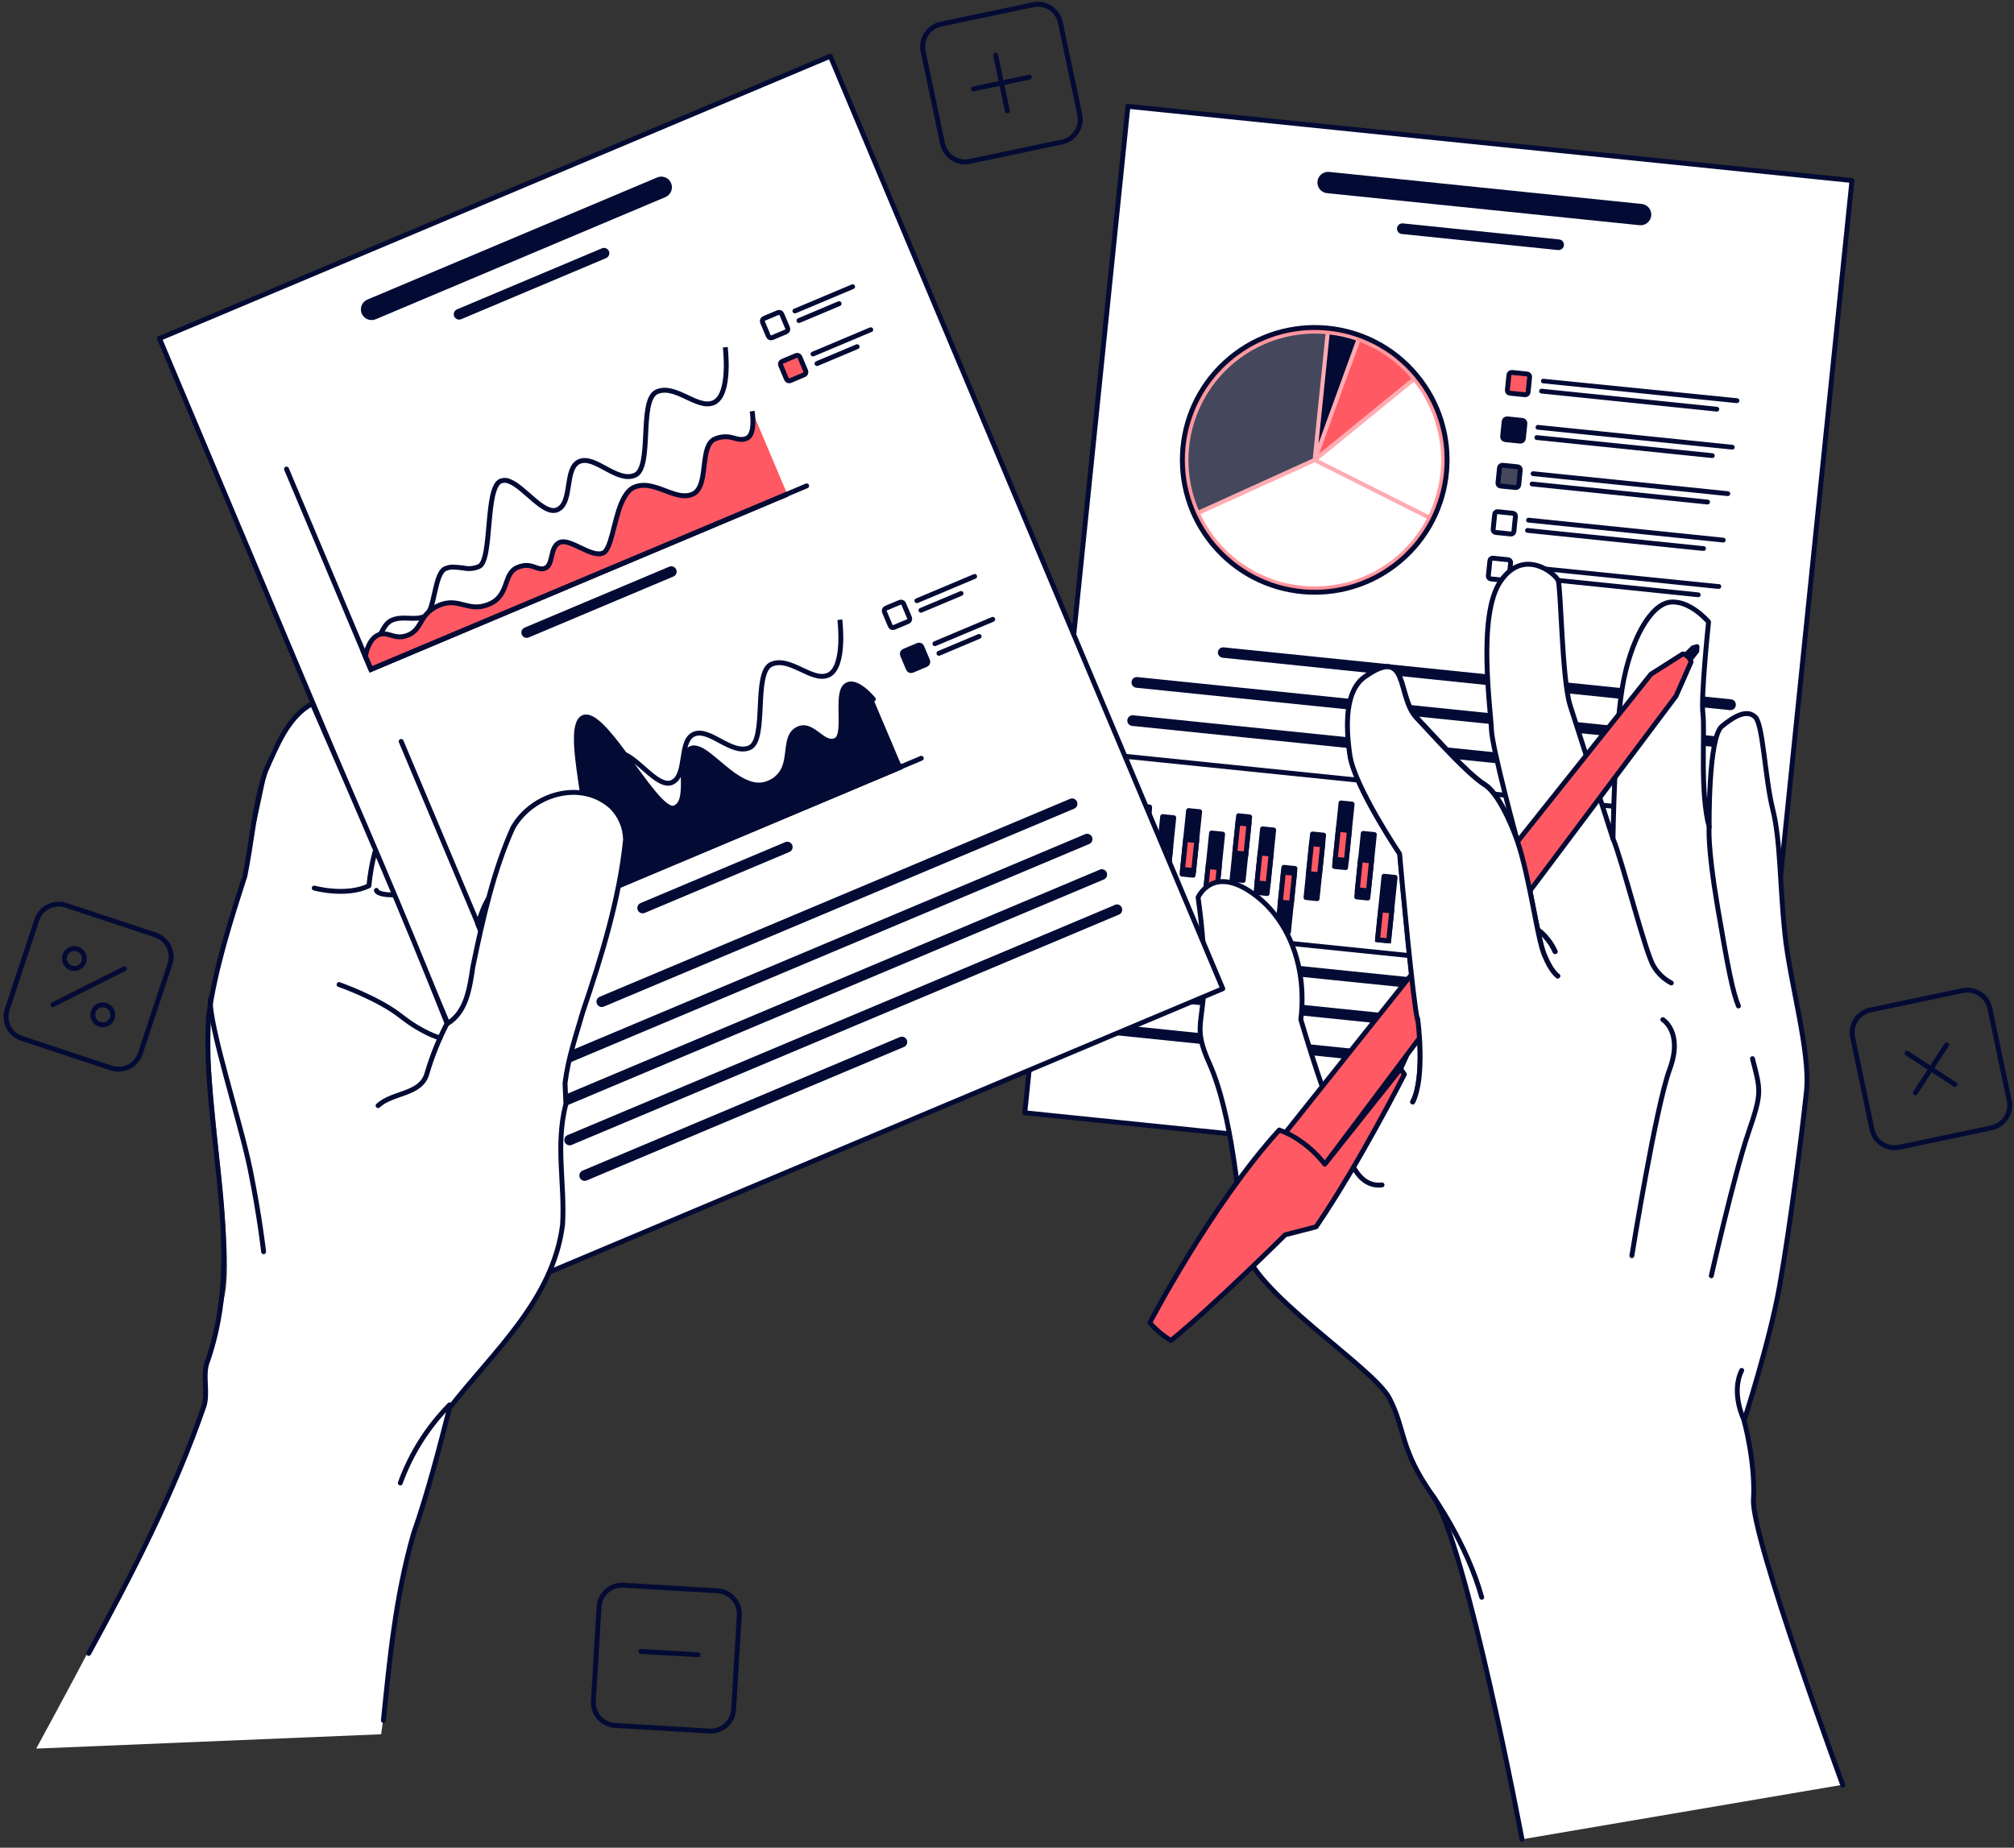 <?xml version="1.0" encoding="UTF-8"?> <svg xmlns="http://www.w3.org/2000/svg" width="206" height="189" viewBox="0 0 206 189" fill="none"><rect x="0" y="0" width="206" height="189" fill="#333333" stroke="none"/><path d="M105.672 0.485L96.24 2.471C94.968 2.738 94.154 3.986 94.422 5.258L96.408 14.69C96.676 15.961 97.924 16.775 99.195 16.507L108.627 14.521C109.899 14.254 110.712 13.006 110.445 11.734L108.459 2.303C108.191 1.031 106.943 0.217 105.672 0.485Z" stroke="#030B34" stroke-width="0.5" stroke-linecap="round" stroke-linejoin="round"></path><path d="M101.836 5.631L103.038 11.354" stroke="#030B34" stroke-width="0.5" stroke-linecap="round" stroke-linejoin="round"></path><path d="M105.293 7.886L99.57 9.093" stroke="#030B34" stroke-width="0.5" stroke-linecap="round" stroke-linejoin="round"></path><path d="M200.742 101.326L191.31 103.311C190.039 103.579 189.225 104.827 189.493 106.099L191.478 115.53C191.746 116.802 192.994 117.616 194.266 117.348L203.697 115.362C204.969 115.094 205.783 113.847 205.515 112.575L203.529 103.143C203.261 101.872 202.013 101.058 200.742 101.326Z" stroke="#030B34" stroke-width="0.5" stroke-linecap="round" stroke-linejoin="round"></path><path d="M199.108 106.877L195.914 111.777" stroke="#030B34" stroke-width="0.5" stroke-linecap="round" stroke-linejoin="round"></path><path d="M199.955 110.922L195.055 107.728" stroke="#030B34" stroke-width="0.5" stroke-linecap="round" stroke-linejoin="round"></path><path d="M73.405 162.721L63.767 162.142C62.468 162.064 61.351 163.055 61.273 164.354L60.695 173.993C60.617 175.292 61.607 176.409 62.906 176.487L72.545 177.065C73.844 177.143 74.961 176.153 75.039 174.853L75.617 165.215C75.695 163.915 74.705 162.799 73.405 162.721Z" stroke="#030B34" stroke-width="0.5" stroke-linecap="round" stroke-linejoin="round"></path><path d="M71.398 169.256L65.555 168.919" stroke="#030B34" stroke-width="0.5" stroke-linecap="round" stroke-linejoin="round"></path><path d="M15.891 95.631L6.741 92.6C5.508 92.191 4.177 92.86 3.768 94.093L0.737 103.243C0.328 104.476 0.997 105.808 2.23 106.216L11.38 109.247C12.613 109.656 13.944 108.987 14.353 107.754L17.384 98.605C17.793 97.371 17.124 96.04 15.891 95.631Z" stroke="#030B34" stroke-width="0.5" stroke-linecap="round" stroke-linejoin="round"></path><path d="M12.724 99.088L5.406 102.763" stroke="#030B34" stroke-width="0.5" stroke-linecap="round" stroke-linejoin="round"></path><path d="M8.527 97.599C8.614 97.78 8.647 97.983 8.62 98.182C8.593 98.381 8.508 98.568 8.375 98.719C8.243 98.87 8.069 98.979 7.874 99.031C7.68 99.084 7.475 99.078 7.284 99.014C7.094 98.951 6.926 98.832 6.802 98.674C6.679 98.516 6.604 98.324 6.589 98.124C6.574 97.923 6.618 97.723 6.716 97.547C6.814 97.372 6.961 97.229 7.14 97.137C7.261 97.074 7.393 97.036 7.529 97.025C7.665 97.014 7.802 97.031 7.931 97.074C8.061 97.117 8.18 97.186 8.282 97.276C8.385 97.366 8.468 97.476 8.527 97.599Z" stroke="#030B34" stroke-width="0.5" stroke-linecap="round" stroke-linejoin="round"></path><path d="M11.433 103.359C11.521 103.54 11.553 103.743 11.526 103.942C11.499 104.141 11.414 104.328 11.282 104.479C11.149 104.63 10.975 104.739 10.781 104.791C10.587 104.844 10.382 104.838 10.191 104.774C10 104.711 9.832 104.592 9.709 104.434C9.585 104.275 9.511 104.084 9.495 103.884C9.48 103.683 9.524 103.483 9.622 103.307C9.72 103.132 9.867 102.989 10.046 102.897C10.167 102.834 10.3 102.796 10.435 102.785C10.571 102.774 10.708 102.791 10.838 102.834C10.967 102.877 11.086 102.946 11.189 103.036C11.291 103.126 11.374 103.236 11.433 103.359Z" stroke="#030B34" stroke-width="0.5" stroke-linecap="round" stroke-linejoin="round"></path><path d="M189.425 18.463L182.893 82.201L178.876 121.411L122.738 115.66L111.814 114.541L104.82 113.825L111.019 53.314L115.369 10.877L189.425 18.463Z" fill="white"></path><mask id="mask0_6188_4652" style="mask-type:luminance" maskUnits="userSpaceOnUse" x="104" y="10" width="86" height="112"><path d="M189.433 18.463L182.901 82.201L178.884 121.411L122.746 115.66L111.822 114.541L104.828 113.825L111.027 53.314L115.377 10.877L189.433 18.463Z" fill="white"></path></mask><g mask="url(#mask0_6188_4652)"><path d="M167.919 20.862L135.953 17.585C135.81 17.57 135.666 17.584 135.529 17.625C135.391 17.666 135.263 17.734 135.152 17.825C135.041 17.915 134.949 18.027 134.881 18.153C134.813 18.279 134.77 18.418 134.756 18.56C134.741 18.703 134.755 18.847 134.796 18.984C134.837 19.122 134.905 19.25 134.995 19.361C135.086 19.472 135.198 19.564 135.324 19.632C135.45 19.7 135.588 19.743 135.731 19.758L167.697 23.035C167.985 23.064 168.273 22.978 168.498 22.795C168.722 22.612 168.865 22.348 168.894 22.06C168.924 21.771 168.837 21.483 168.655 21.259C168.472 21.035 168.207 20.892 167.919 20.862Z" fill="#030B34"></path><path d="M159.475 24.491L143.494 22.85C143.35 22.836 143.205 22.879 143.093 22.971C142.98 23.063 142.908 23.196 142.893 23.34C142.886 23.412 142.893 23.483 142.914 23.552C142.935 23.621 142.969 23.684 143.015 23.74C143.06 23.795 143.116 23.841 143.179 23.875C143.243 23.909 143.312 23.93 143.383 23.936L159.364 25.578C159.509 25.592 159.653 25.548 159.765 25.456C159.878 25.365 159.95 25.232 159.965 25.087C159.973 25.016 159.966 24.944 159.945 24.875C159.925 24.806 159.891 24.742 159.845 24.686C159.799 24.631 159.743 24.585 159.68 24.552C159.616 24.518 159.546 24.497 159.475 24.491Z" fill="#030B34"></path><path d="M177.059 71.532L125.174 66.216C125.033 66.2 124.892 66.239 124.78 66.326C124.668 66.412 124.594 66.538 124.573 66.678C124.559 66.823 124.602 66.967 124.694 67.08C124.786 67.192 124.918 67.264 125.063 67.279L176.948 72.637C177.02 72.644 177.092 72.637 177.16 72.616C177.229 72.595 177.293 72.561 177.348 72.515C177.403 72.47 177.449 72.414 177.483 72.351C177.517 72.287 177.538 72.218 177.545 72.147C177.555 72.074 177.55 72 177.531 71.93C177.512 71.859 177.479 71.793 177.434 71.735C177.388 71.678 177.332 71.63 177.267 71.595C177.203 71.56 177.132 71.539 177.059 71.532Z" fill="#030B34"></path><path d="M176.684 75.438L116.334 69.257C116.263 69.25 116.191 69.256 116.123 69.276C116.054 69.297 115.99 69.331 115.935 69.376C115.879 69.421 115.833 69.476 115.8 69.539C115.766 69.603 115.745 69.671 115.738 69.743C115.722 69.883 115.761 70.025 115.847 70.137C115.934 70.249 116.06 70.323 116.2 70.344L176.531 76.524C176.602 76.531 176.674 76.525 176.743 76.504C176.812 76.484 176.876 76.45 176.931 76.404C176.987 76.359 177.033 76.303 177.067 76.24C177.101 76.177 177.122 76.108 177.13 76.037C177.137 75.965 177.13 75.893 177.11 75.824C177.089 75.756 177.055 75.692 177.01 75.636C176.964 75.581 176.909 75.534 176.846 75.501C176.782 75.466 176.713 75.445 176.642 75.438H176.684Z" fill="#030B34"></path><path d="M159.362 77.615L115.909 73.164C115.765 73.148 115.62 73.191 115.508 73.282C115.395 73.373 115.323 73.505 115.308 73.649C115.292 73.793 115.335 73.937 115.426 74.05C115.517 74.163 115.649 74.235 115.793 74.25L159.247 78.702C159.318 78.709 159.39 78.702 159.458 78.681C159.527 78.66 159.591 78.626 159.646 78.58C159.702 78.535 159.748 78.479 159.781 78.415C159.815 78.352 159.836 78.283 159.843 78.212C159.851 78.141 159.844 78.069 159.824 78.001C159.804 77.933 159.771 77.869 159.726 77.814C159.682 77.758 159.626 77.712 159.564 77.678C159.501 77.644 159.433 77.623 159.362 77.615Z" fill="#030B34"></path><path d="M115.249 77.376L113.484 94.603L174.306 100.834L176.071 83.608L115.249 77.376Z" fill="white" stroke="#030B34" stroke-width="0.5" stroke-miterlimit="10"></path><path d="M143.143 57.443C148.888 52.656 149.665 44.118 144.878 38.373C140.092 32.628 131.554 31.851 125.809 36.638C120.064 41.424 119.287 49.962 124.073 55.707C128.86 61.452 137.398 62.229 143.143 57.443Z" fill="#FF5964"></path><mask id="mask1_6188_4652" style="mask-type:luminance" maskUnits="userSpaceOnUse" x="120" y="33" width="29" height="28"><path d="M143.143 57.443C148.888 52.656 149.665 44.119 144.878 38.373C140.092 32.628 131.554 31.851 125.809 36.638C120.064 41.425 119.287 49.962 124.073 55.708C128.86 61.453 137.398 62.23 143.143 57.443Z" fill="white"></path></mask><g mask="url(#mask1_6188_4652)"><path opacity="0.5" d="M143.143 57.443C148.888 52.656 149.665 44.119 144.878 38.373C140.092 32.628 131.554 31.851 125.809 36.638C120.064 41.425 119.287 49.962 124.073 55.708C128.86 61.453 137.398 62.23 143.143 57.443Z" fill="white"></path></g><path d="M143.143 57.443C148.888 52.656 149.665 44.118 144.878 38.373C140.092 32.628 131.554 31.851 125.809 36.638C120.064 41.424 119.287 49.962 124.073 55.707C128.86 61.452 137.398 62.229 143.143 57.443Z" stroke="#030B34" stroke-width="0.5" stroke-miterlimit="10"></path><path d="M134.859 47.008L146.12 52.671C147.171 50.489 147.589 48.056 147.325 45.649C147.062 43.242 146.129 40.956 144.632 39.053L134.859 47.008Z" fill="white"></path><path d="M134.938 46.398L144.368 38.724C142.96 37.047 141.148 35.755 139.103 34.971L137.388 39.64L134.938 46.398Z" fill="#FF5964"></path><path d="M135.997 34.213L134.859 45.363L138.696 34.818C137.821 34.52 136.916 34.317 135.997 34.213Z" fill="#030B34"></path><path d="M134.273 46.907L135.582 34.166C133.353 33.979 131.113 34.373 129.082 35.309C127.051 36.245 125.296 37.691 123.99 39.507C122.684 41.323 121.871 43.446 121.63 45.67C121.389 47.893 121.728 50.142 122.615 52.195L134.273 46.907Z" fill="#45485C"></path><path d="M133.158 59.915C135.729 60.177 138.319 59.663 140.596 58.439C142.872 57.216 144.73 55.339 145.93 53.05L134.471 47.286L122.789 52.593C123.743 54.601 125.198 56.33 127.014 57.612C128.83 58.895 130.946 59.688 133.158 59.915Z" fill="white"></path><path d="M156.197 38.255L154.657 38.097C154.497 38.081 154.354 38.197 154.338 38.357L154.18 39.898C154.163 40.058 154.28 40.201 154.44 40.217L155.98 40.375C156.14 40.391 156.283 40.275 156.3 40.115L156.457 38.574C156.474 38.414 156.357 38.271 156.197 38.255Z" fill="#FF5964" stroke="#030B34" stroke-width="0.5" stroke-miterlimit="10"></path><path d="M177.665 41.239L157.76 39.201C157.713 39.179 157.674 39.144 157.649 39.099C157.624 39.054 157.613 39.002 157.619 38.951C157.624 38.9 157.646 38.852 157.68 38.814C157.715 38.776 157.761 38.749 157.811 38.739L177.716 40.74C177.776 40.752 177.83 40.786 177.866 40.835C177.902 40.884 177.919 40.945 177.913 41.006C177.906 41.067 177.877 41.123 177.832 41.164C177.786 41.204 177.727 41.226 177.665 41.225V41.239Z" fill="#030B34"></path><path d="M175.603 42.099L157.648 40.25C157.584 40.243 157.525 40.211 157.484 40.161C157.444 40.11 157.424 40.046 157.431 39.982C157.434 39.95 157.443 39.919 157.458 39.89C157.473 39.862 157.494 39.837 157.519 39.816C157.544 39.796 157.573 39.781 157.604 39.772C157.635 39.763 157.667 39.761 157.699 39.765L175.654 41.614C175.714 41.626 175.767 41.659 175.803 41.709C175.84 41.758 175.856 41.819 175.85 41.88C175.844 41.941 175.815 41.997 175.769 42.037C175.723 42.078 175.664 42.1 175.603 42.099Z" fill="#030B34"></path><path d="M155.713 43.002L154.173 42.845C154.013 42.828 153.87 42.945 153.853 43.105L153.695 44.645C153.679 44.805 153.795 44.948 153.955 44.965L155.496 45.122C155.656 45.139 155.799 45.022 155.815 44.862L155.973 43.322C155.989 43.162 155.873 43.019 155.713 43.002Z" fill="#030B34" stroke="#030B34" stroke-width="0.5" stroke-linecap="round" stroke-linejoin="round"></path><path d="M177.175 45.987L157.26 43.948C157.2 43.936 157.147 43.903 157.11 43.853C157.074 43.804 157.057 43.743 157.064 43.682C157.07 43.621 157.099 43.565 157.145 43.525C157.191 43.484 157.25 43.462 157.311 43.463L177.212 45.501C177.276 45.508 177.336 45.54 177.377 45.59C177.419 45.641 177.439 45.705 177.434 45.77C177.427 45.832 177.396 45.889 177.348 45.93C177.3 45.97 177.238 45.991 177.175 45.987Z" fill="#030B34"></path><path d="M175.118 46.851L157.168 45.002C157.103 44.996 157.043 44.964 157.002 44.914C156.96 44.864 156.94 44.799 156.946 44.734C156.953 44.669 156.984 44.609 157.035 44.568C157.085 44.526 157.15 44.506 157.215 44.512L175.169 46.361C175.201 46.365 175.232 46.374 175.261 46.39C175.289 46.405 175.315 46.426 175.335 46.451C175.355 46.476 175.371 46.505 175.38 46.536C175.389 46.567 175.392 46.599 175.389 46.632C175.385 46.664 175.376 46.695 175.36 46.724C175.345 46.752 175.324 46.777 175.299 46.797C175.274 46.818 175.245 46.833 175.214 46.842C175.183 46.852 175.15 46.855 175.118 46.851Z" fill="#030B34"></path><path d="M155.236 47.75L153.696 47.592C153.536 47.575 153.393 47.692 153.377 47.852L153.219 49.392C153.202 49.553 153.319 49.696 153.479 49.712L155.019 49.87C155.179 49.886 155.322 49.77 155.339 49.61L155.497 48.069C155.513 47.909 155.397 47.766 155.236 47.75Z" fill="#45485C" stroke="#030B34" stroke-width="0.5" stroke-linecap="round" stroke-linejoin="round"></path><path d="M176.682 50.739L156.804 48.696C156.77 48.695 156.736 48.688 156.705 48.673C156.674 48.659 156.647 48.639 156.624 48.613C156.602 48.588 156.585 48.558 156.574 48.526C156.564 48.493 156.56 48.459 156.564 48.425C156.567 48.391 156.578 48.358 156.595 48.329C156.612 48.299 156.635 48.274 156.662 48.254C156.689 48.233 156.721 48.219 156.754 48.212C156.787 48.204 156.821 48.204 156.855 48.21L176.755 50.249C176.788 50.252 176.819 50.262 176.847 50.277C176.876 50.293 176.901 50.313 176.921 50.339C176.942 50.364 176.957 50.392 176.966 50.423C176.975 50.455 176.978 50.487 176.975 50.519C176.972 50.551 176.962 50.583 176.947 50.611C176.931 50.639 176.91 50.665 176.885 50.685C176.86 50.705 176.831 50.721 176.8 50.73C176.769 50.739 176.737 50.742 176.705 50.739H176.682Z" fill="#030B34"></path><path d="M174.634 51.599L156.679 49.75C156.615 49.743 156.556 49.711 156.516 49.66C156.475 49.61 156.456 49.546 156.462 49.481C156.469 49.417 156.501 49.358 156.551 49.316C156.601 49.275 156.666 49.255 156.73 49.26L174.685 51.109C174.75 51.115 174.809 51.148 174.851 51.199C174.892 51.249 174.911 51.314 174.904 51.379C174.898 51.444 174.865 51.504 174.815 51.545C174.764 51.586 174.699 51.605 174.634 51.599Z" fill="#030B34"></path><path d="M154.744 52.501L153.204 52.343C153.044 52.327 152.901 52.443 152.884 52.603L152.727 54.144C152.71 54.304 152.827 54.447 152.987 54.463L154.527 54.621C154.687 54.637 154.83 54.521 154.847 54.361L155.004 52.821C155.021 52.66 154.904 52.517 154.744 52.501Z" fill="white" stroke="#030B34" stroke-width="0.5" stroke-miterlimit="10"></path><path d="M176.218 55.486L156.317 53.448C156.285 53.445 156.253 53.436 156.225 53.421C156.196 53.406 156.171 53.385 156.15 53.36C156.129 53.335 156.114 53.306 156.104 53.275C156.095 53.244 156.092 53.212 156.095 53.18C156.102 53.115 156.134 53.056 156.184 53.014C156.234 52.973 156.298 52.953 156.363 52.958L176.268 55.001C176.302 55.002 176.336 55.009 176.367 55.023C176.398 55.038 176.425 55.058 176.448 55.083C176.471 55.109 176.488 55.139 176.498 55.171C176.508 55.203 176.512 55.238 176.508 55.272C176.505 55.305 176.494 55.338 176.477 55.368C176.461 55.397 176.438 55.423 176.41 55.443C176.383 55.463 176.352 55.478 176.319 55.485C176.285 55.492 176.251 55.493 176.218 55.486Z" fill="#030B34"></path><path d="M174.145 56.346L156.19 54.497C156.13 54.486 156.076 54.452 156.04 54.403C156.004 54.353 155.987 54.292 155.994 54.231C156 54.17 156.029 54.114 156.075 54.074C156.12 54.033 156.18 54.011 156.241 54.012L174.195 55.861C174.233 55.853 174.273 55.854 174.31 55.864C174.348 55.874 174.382 55.893 174.411 55.919C174.44 55.945 174.462 55.977 174.476 56.014C174.489 56.05 174.494 56.089 174.49 56.127C174.486 56.166 174.473 56.203 174.451 56.235C174.43 56.268 174.401 56.295 174.367 56.314C174.334 56.333 174.296 56.344 174.257 56.345C174.218 56.347 174.18 56.34 174.145 56.323V56.346Z" fill="#030B34"></path><path d="M154.252 57.253L152.712 57.095C152.552 57.079 152.409 57.195 152.392 57.355L152.234 58.896C152.218 59.056 152.334 59.199 152.494 59.215L154.035 59.373C154.195 59.389 154.338 59.273 154.354 59.113L154.512 57.572C154.529 57.412 154.412 57.269 154.252 57.253Z" fill="white" stroke="#030B34" stroke-width="0.5" stroke-linecap="round" stroke-linejoin="round"></path><path d="M175.72 60.234L155.815 58.195C155.768 58.174 155.729 58.138 155.704 58.093C155.678 58.049 155.668 57.997 155.673 57.946C155.679 57.895 155.701 57.847 155.735 57.808C155.77 57.77 155.815 57.744 155.866 57.733L175.757 59.748C175.795 59.74 175.834 59.741 175.872 59.752C175.909 59.761 175.944 59.78 175.973 59.806C176.001 59.832 176.024 59.865 176.037 59.901C176.051 59.937 176.056 59.976 176.052 60.015C176.048 60.053 176.034 60.09 176.013 60.123C175.992 60.155 175.963 60.182 175.929 60.201C175.895 60.22 175.858 60.231 175.819 60.233C175.78 60.234 175.741 60.227 175.706 60.211L175.72 60.234Z" fill="#030B34"></path><path d="M173.657 61.08L155.702 59.231C155.668 59.23 155.635 59.223 155.604 59.208C155.573 59.194 155.545 59.174 155.523 59.148C155.5 59.123 155.483 59.093 155.473 59.061C155.462 59.028 155.459 58.994 155.462 58.96C155.466 58.926 155.476 58.894 155.493 58.864C155.51 58.835 155.533 58.809 155.56 58.789C155.588 58.768 155.619 58.754 155.652 58.747C155.685 58.739 155.72 58.739 155.753 58.745L173.703 60.594C173.737 60.594 173.771 60.601 173.803 60.615C173.834 60.629 173.862 60.649 173.885 60.674C173.908 60.699 173.926 60.729 173.937 60.762C173.947 60.794 173.951 60.829 173.948 60.863C173.945 60.897 173.935 60.93 173.918 60.959C173.901 60.989 173.878 61.015 173.851 61.036C173.823 61.056 173.792 61.071 173.758 61.078C173.725 61.086 173.69 61.086 173.657 61.08Z" fill="#030B34"></path><path d="M166.864 95.026L168 95.143L168.666 88.645L167.53 88.528L166.864 95.026Z" fill="#030B34" stroke="#030B34" stroke-width="0.5" stroke-linecap="round" stroke-linejoin="round"></path><path d="M166.966 94.044L168.102 94.16L168.415 91.102L167.279 90.986L166.966 94.044Z" fill="#FF5964" stroke="#030B34" stroke-width="0.5" stroke-miterlimit="10"></path><path d="M169.591 93.646L170.727 93.762L171.392 87.264L170.256 87.148L169.591 93.646Z" fill="#030B34" stroke="#030B34" stroke-width="0.5" stroke-linecap="round" stroke-linejoin="round"></path><path d="M170.079 88.865L169.766 91.923L170.901 92.039L171.215 88.981L170.079 88.865Z" fill="#FF5964" stroke="#030B34" stroke-width="0.5" stroke-miterlimit="10"></path><path d="M172.02 95.148L173.156 95.265L173.822 88.767L172.686 88.65L172.02 95.148Z" fill="#030B34" stroke="#030B34" stroke-width="0.5" stroke-linecap="round" stroke-linejoin="round"></path><path d="M172.27 92.71L173.406 92.826L173.72 89.768L172.584 89.652L172.27 92.71Z" fill="#FF5964" stroke="#030B34" stroke-width="0.5" stroke-miterlimit="10"></path><path d="M164.434 93.481L165.57 93.598L166.236 87.1L165.1 86.984L164.434 93.481Z" fill="#030B34" stroke="#030B34" stroke-width="0.5" stroke-linecap="round" stroke-linejoin="round"></path><path d="M164.536 92.494L165.672 92.61L165.985 89.552L164.849 89.436L164.536 92.494Z" fill="#FF5964" stroke="#030B34" stroke-width="0.5" stroke-miterlimit="10"></path><path d="M161.684 95.135L162.82 95.251L163.486 88.753L162.35 88.637L161.684 95.135Z" fill="#030B34" stroke="#030B34" stroke-width="0.5" stroke-linecap="round" stroke-linejoin="round"></path><path d="M161.755 94.406L162.891 94.522L163.204 91.464L162.068 91.347L161.755 94.406Z" fill="#FF5964" stroke="#030B34" stroke-width="0.5" stroke-miterlimit="10"></path><path d="M159.302 93.195L160.438 93.311L161.103 86.813L159.967 86.697L159.302 93.195Z" fill="#030B34" stroke="#030B34" stroke-width="0.5" stroke-linecap="round" stroke-linejoin="round"></path><path d="M159.317 92.959L160.453 93.075L160.766 90.017L159.631 89.901L159.317 92.959Z" fill="#FF5964" stroke="#030B34" stroke-width="0.5" stroke-miterlimit="10"></path><path d="M156.388 96.332L157.523 96.448L158.189 89.95L157.053 89.834L156.388 96.332Z" fill="#030B34" stroke="#030B34" stroke-width="0.5" stroke-linecap="round" stroke-linejoin="round"></path><path d="M156.403 96.091L157.539 96.207L157.852 93.149L156.717 93.033L156.403 96.091Z" fill="#FF5964" stroke="#030B34" stroke-width="0.5" stroke-miterlimit="10"></path><path d="M154.247 91.974L155.383 92.09L156.049 85.592L154.913 85.476L154.247 91.974Z" fill="#030B34" stroke="#030B34" stroke-width="0.5" stroke-linecap="round" stroke-linejoin="round"></path><path d="M154.349 90.996L155.484 91.112L155.798 88.054L154.662 87.938L154.349 90.996Z" fill="#FF5964" stroke="#030B34" stroke-width="0.5" stroke-miterlimit="10"></path><path d="M151.724 91.34L152.859 91.456L153.525 84.958L152.389 84.842L151.724 91.34Z" fill="#030B34" stroke="#030B34" stroke-width="0.5" stroke-linecap="round" stroke-linejoin="round"></path><path d="M151.981 88.883L153.117 88.999L153.431 85.941L152.295 85.825L151.981 88.883Z" fill="#FF5964" stroke="#030B34" stroke-width="0.5" stroke-miterlimit="10"></path><path d="M148.755 95.148L149.891 95.265L150.556 88.767L149.421 88.65L148.755 95.148Z" fill="#030B34" stroke="#030B34" stroke-width="0.5" stroke-linecap="round" stroke-linejoin="round"></path><path d="M149.028 92.457L150.164 92.573L150.477 89.515L149.342 89.399L149.028 92.457Z" fill="#FF5964" stroke="#030B34" stroke-width="0.5" stroke-miterlimit="10"></path><path d="M146.489 92.03L147.625 92.147L148.291 85.649L147.155 85.532L146.489 92.03Z" fill="#030B34" stroke="#030B34" stroke-width="0.5" stroke-linecap="round" stroke-linejoin="round"></path><path d="M146.614 90.808L147.75 90.924L148.063 87.866L146.927 87.749L146.614 90.808Z" fill="#FF5964" stroke="#030B34" stroke-width="0.5" stroke-miterlimit="10"></path><path d="M143.747 93.472L144.883 93.588L145.549 87.09L144.413 86.974L143.747 93.472Z" fill="#030B34" stroke="#030B34" stroke-width="0.5" stroke-linecap="round" stroke-linejoin="round"></path><path d="M143.856 92.485L144.992 92.601L145.306 89.543L144.17 89.427L143.856 92.485Z" fill="#FF5964" stroke="#030B34" stroke-width="0.5" stroke-miterlimit="10"></path><path d="M140.895 96.125L142.031 96.242L142.697 89.744L141.561 89.627L140.895 96.125Z" fill="#030B34" stroke="#030B34" stroke-width="0.5" stroke-linecap="round" stroke-linejoin="round"></path><path d="M140.903 96.12L142.039 96.236L142.352 93.178L141.217 93.062L140.903 96.12Z" fill="#FF5964" stroke="#030B34" stroke-width="0.5" stroke-miterlimit="10"></path><path d="M138.77 91.744L139.906 91.86L140.572 85.362L139.436 85.246L138.77 91.744Z" fill="#030B34" stroke="#030B34" stroke-width="0.5" stroke-linecap="round" stroke-linejoin="round"></path><path d="M138.833 91.005L139.969 91.121L140.282 88.063L139.146 87.947L138.833 91.005Z" fill="#FF5964" stroke="#030B34" stroke-width="0.5" stroke-miterlimit="10"></path><path d="M136.497 88.63L137.633 88.746L138.299 82.248L137.163 82.132L136.497 88.63Z" fill="#030B34" stroke="#030B34" stroke-width="0.5" stroke-linecap="round" stroke-linejoin="round"></path><path d="M136.575 87.892L137.711 88.008L138.024 84.95L136.888 84.834L136.575 87.892Z" fill="#FF5964" stroke="#030B34" stroke-width="0.5" stroke-miterlimit="10"></path><path d="M133.583 91.805L134.719 91.921L135.385 85.423L134.249 85.307L133.583 91.805Z" fill="#030B34" stroke="#030B34" stroke-width="0.5" stroke-linecap="round" stroke-linejoin="round"></path><path d="M133.833 89.357L134.969 89.473L135.282 86.415L134.146 86.299L133.833 89.357Z" fill="#FF5964" stroke="#030B34" stroke-width="0.5" stroke-miterlimit="10"></path><path d="M130.653 95.214L131.789 95.331L132.455 88.833L131.319 88.716L130.653 95.214Z" fill="#030B34" stroke="#030B34" stroke-width="0.5" stroke-linecap="round" stroke-linejoin="round"></path><path d="M130.958 92.273L132.094 92.389L132.407 89.331L131.271 89.215L130.958 92.273Z" fill="#FF5964" stroke="#030B34" stroke-width="0.5" stroke-miterlimit="10"></path><path d="M128.474 91.279L129.609 91.395L130.275 84.897L129.139 84.781L128.474 91.279Z" fill="#030B34" stroke="#030B34" stroke-width="0.5" stroke-linecap="round" stroke-linejoin="round"></path><path d="M128.567 90.306L129.703 90.422L130.016 87.364L128.881 87.248L128.567 90.306Z" fill="#FF5964" stroke="#030B34" stroke-width="0.5" stroke-miterlimit="10"></path><path d="M126.02 89.94L127.156 90.057L127.822 83.559L126.686 83.442L126.02 89.94Z" fill="#030B34" stroke="#030B34" stroke-width="0.5" stroke-linecap="round" stroke-linejoin="round"></path><path d="M126.302 87.243L127.438 87.36L127.751 84.302L126.615 84.185L126.302 87.243Z" fill="#FF5964" stroke="#030B34" stroke-width="0.5" stroke-miterlimit="10"></path><path d="M123.255 91.701L124.391 91.818L125.056 85.32L123.921 85.204L123.255 91.701Z" fill="#030B34" stroke="#030B34" stroke-width="0.5" stroke-linecap="round" stroke-linejoin="round"></path><path d="M123.255 91.696L124.391 91.812L124.704 88.754L123.568 88.638L123.255 91.696Z" fill="#FF5964" stroke="#030B34" stroke-width="0.5" stroke-miterlimit="10"></path><path d="M120.903 89.41L122.039 89.526L122.705 83.028L121.569 82.912L120.903 89.41Z" fill="#030B34" stroke="#030B34" stroke-width="0.5" stroke-linecap="round" stroke-linejoin="round"></path><path d="M120.958 88.925L122.094 89.041L122.407 85.983L121.271 85.867L120.958 88.925Z" fill="#FF5964" stroke="#030B34" stroke-width="0.5" stroke-miterlimit="10"></path><path d="M118.255 90.025L119.391 90.141L120.056 83.643L118.921 83.527L118.255 90.025Z" fill="#030B34" stroke="#030B34" stroke-width="0.5" stroke-linecap="round" stroke-linejoin="round"></path><path d="M118.286 89.779L119.422 89.896L119.735 86.838L118.599 86.721L118.286 89.779Z" fill="#FF5964" stroke="#030B34" stroke-width="0.5" stroke-miterlimit="10"></path><path d="M115.786 88.926L116.922 89.042L117.588 82.544L116.452 82.428L115.786 88.926Z" fill="#030B34" stroke="#030B34" stroke-width="0.5" stroke-linecap="round" stroke-linejoin="round"></path><path d="M116.114 85.746L117.25 85.862L117.563 82.804L116.427 82.688L116.114 85.746Z" fill="#FF5964" stroke="#030B34" stroke-width="0.5" stroke-miterlimit="10"></path><path d="M173.836 102.999L121.956 97.678C121.811 97.664 121.667 97.707 121.554 97.799C121.442 97.891 121.37 98.023 121.355 98.168C121.347 98.239 121.354 98.311 121.374 98.379C121.394 98.448 121.428 98.512 121.473 98.567C121.518 98.623 121.574 98.669 121.637 98.703C121.7 98.736 121.769 98.757 121.84 98.764L173.725 104.071C173.87 104.085 174.014 104.042 174.127 103.95C174.239 103.858 174.311 103.725 174.326 103.581C174.337 103.439 174.291 103.299 174.2 103.19C174.108 103.081 173.978 103.013 173.836 102.999Z" fill="#030B34"></path><path d="M173.44 106.905L113.104 100.72C112.959 100.705 112.815 100.749 112.703 100.841C112.59 100.933 112.518 101.065 112.503 101.21C112.495 101.281 112.502 101.353 112.523 101.422C112.543 101.491 112.577 101.555 112.623 101.611C112.669 101.666 112.725 101.712 112.788 101.746C112.852 101.779 112.922 101.8 112.993 101.806L173.324 107.991C173.468 108.004 173.611 107.96 173.723 107.868C173.834 107.777 173.905 107.645 173.92 107.501C173.928 107.43 173.922 107.359 173.902 107.291C173.882 107.222 173.848 107.159 173.804 107.103C173.759 107.048 173.704 107.002 173.641 106.968C173.579 106.934 173.51 106.912 173.44 106.905Z" fill="#030B34"></path><path d="M147.694 108.232L112.705 104.644C112.561 104.63 112.416 104.674 112.304 104.766C112.191 104.857 112.119 104.99 112.104 105.134C112.097 105.206 112.104 105.278 112.125 105.346C112.146 105.415 112.18 105.479 112.226 105.534C112.271 105.59 112.327 105.635 112.39 105.669C112.454 105.703 112.523 105.724 112.594 105.731L147.583 109.318C147.655 109.325 147.727 109.318 147.796 109.298C147.864 109.277 147.928 109.243 147.984 109.198C148.039 109.153 148.085 109.097 148.119 109.034C148.154 108.971 148.175 108.902 148.182 108.83C148.189 108.759 148.183 108.687 148.162 108.618C148.141 108.55 148.107 108.486 148.062 108.43C148.017 108.374 147.961 108.328 147.898 108.294C147.835 108.26 147.766 108.239 147.694 108.232Z" fill="#030B34"></path></g><path d="M189.425 18.463L182.893 82.201L178.876 121.411L122.738 115.66L111.814 114.541L104.82 113.825L111.019 53.314L115.369 10.877L189.425 18.463Z" stroke="#030B34" stroke-width="0.5" stroke-linecap="round" stroke-linejoin="round"></path><path d="M188.502 182.551L155.681 188.135C155.681 188.135 149.967 157.787 146.56 153.002C143.153 148.218 143.787 146.253 142.123 143.031C141.124 141.085 136.113 137.456 132.188 133.874C131.846 133.564 131.513 133.254 131.195 132.949C131.056 132.824 130.926 132.69 130.797 132.566C130.275 132.048 129.789 131.544 129.359 131.049C129.202 130.874 129.048 130.698 128.897 130.522C128.168 129.711 127.626 128.75 127.307 127.707C127.293 127.66 127.283 127.612 127.279 127.564C127.266 127.507 127.256 127.45 127.251 127.393C127.164 126.676 127.071 125.858 126.979 124.97C126.979 124.795 126.942 124.61 126.919 124.425L126.891 124.203C126.812 123.463 126.724 122.678 126.623 121.869C126.521 121.06 126.41 120.144 126.281 119.261C126.239 118.956 126.197 118.651 126.147 118.337C126.096 117.995 126.04 117.653 125.985 117.306L125.823 116.414C125.823 116.363 125.8 116.317 125.795 116.275L125.601 115.249C125.588 115.211 125.581 115.173 125.578 115.133C125.513 114.833 125.453 114.537 125.384 114.236C125.24 113.566 125.079 112.91 124.922 112.272C124.603 111.071 124.194 109.897 123.696 108.759C121.33 103.475 124.408 105.384 122.555 91.789C122.555 91.789 123.918 88.636 127.806 91.155C128.106 91.351 128.397 91.563 128.675 91.789C129.463 92.426 130.158 93.169 130.742 93.998C131.532 95.127 132.134 96.376 132.526 97.696C133.161 99.839 133.341 102.091 133.053 104.307C133.053 104.307 135.974 114.32 137.514 116.599C139.053 118.878 145.419 105.786 145.007 104.261C144.863 103.576 144.753 102.885 144.679 102.19C144.651 101.963 144.623 101.727 144.591 101.469C144.559 101.21 144.531 100.951 144.503 100.678C144.503 100.549 144.471 100.41 144.452 100.276C144.452 100.22 144.452 100.165 144.452 100.114C144.397 99.592 144.332 99.037 144.272 98.464C144.272 98.302 144.24 98.15 144.221 98.001C144.194 97.729 144.166 97.447 144.138 97.169C144.135 97.123 144.135 97.077 144.138 97.031C144.138 96.874 144.101 96.712 144.087 96.569C144.05 96.245 144.018 95.917 143.986 95.588C143.953 95.26 143.93 95.025 143.902 94.743C143.847 94.211 143.796 93.679 143.745 93.166C143.708 92.782 143.671 92.403 143.639 92.034C143.639 91.95 143.639 91.867 143.616 91.789C143.422 89.755 143.269 88.091 143.214 87.369C143.214 87.369 138.591 80.519 138.129 77.292C137.666 74.065 137.694 70.668 139.631 69.285C144.217 66.022 142.867 71.282 144.929 73.446C146.99 75.609 150.129 79.192 151.913 80.306C153.559 81.351 155.029 85.391 155.237 86.001C155.001 85.114 152.648 76.386 152.598 74.629C152.538 72.78 151.123 62.998 153.522 59.49C155.921 55.981 159.12 58.704 159.416 59.397C159.712 60.091 159.8 69.567 160.646 72.202C161.492 74.837 165.033 85.825 165.033 85.825C165.033 85.825 165.181 75.138 165.957 70.353C166.734 65.569 168.833 61.829 170.867 61.616C172.901 61.404 174.782 63.646 174.782 63.646C174.782 63.646 173.978 71.273 174.209 73.034C174.44 74.796 173.876 81.156 174.842 84.591C174.842 84.591 174.731 75.48 176.146 74.315C177.56 73.15 178.776 72.591 179.571 73.39C180.366 74.19 180.537 79.571 181.346 82.816C182.155 86.061 182.054 90.471 182.585 95.533C183.117 100.595 185.211 107.621 184.795 111.639C184.379 115.656 183.098 125.618 182.067 131.465C181.037 137.313 178.406 145.333 178.406 145.333C178.406 145.333 179.603 149.609 179.372 153.423C179.141 157.237 188.502 182.551 188.502 182.551Z" fill="white"></path><path opacity="0.4" d="M176.122 74.264C176.071 74.296 175.946 74.398 175.766 74.55C175.873 74.343 175.993 74.142 176.126 73.95L176.122 74.264Z" fill="#FF5964"></path><path d="M155.678 188.135C155.678 188.135 149.964 157.787 146.557 153.002C143.15 148.218 143.784 146.253 142.119 143.031C140.455 139.809 127.821 131.969 127.262 127.388C126.703 122.807 126.06 114.042 123.693 108.754C121.326 103.466 124.405 105.379 122.547 91.784C122.547 91.784 123.934 88.631 127.803 91.151C131.672 93.67 133.734 98.709 133.054 104.288C133.054 104.288 135.976 114.292 137.52 116.576C139.064 118.859 145.415 105.763 145.004 104.233C144.593 102.703 143.372 89.69 143.183 87.314C143.183 87.314 138.56 80.458 138.098 77.232C137.635 74.005 137.663 70.607 139.6 69.23C144.186 65.966 142.836 71.227 144.898 73.39C146.959 75.554 150.098 79.132 151.878 80.25C153.658 81.369 155.211 86.043 155.211 86.043C155.211 86.043 152.599 76.455 152.548 74.601C152.497 72.748 151.074 62.971 153.473 59.467C155.872 55.963 159.075 58.676 159.371 59.37C159.667 60.063 159.755 69.54 160.606 72.174L164.983 85.798C164.983 85.798 165.136 75.11 165.936 70.325C166.735 65.541 168.811 61.801 170.845 61.589C172.879 61.376 174.76 63.618 174.76 63.618C174.76 63.618 173.956 71.245 174.182 73.007C174.409 74.768 173.854 81.124 174.82 84.563C174.82 84.563 174.709 75.452 176.124 74.287C177.539 73.122 178.754 72.563 179.549 73.362C180.345 74.162 180.516 79.543 181.325 82.788C182.134 86.033 182.032 90.443 182.563 95.505C183.095 100.567 185.189 107.594 184.773 111.606C184.357 115.619 183.077 125.59 182.041 131.442C181.006 137.294 178.389 145.31 178.389 145.31C178.389 145.31 179.582 149.586 179.351 153.4C179.12 157.214 188.494 182.602 188.494 182.602" stroke="#030B34" stroke-width="0.5" stroke-linecap="round" stroke-linejoin="round"></path><path d="M164.984 85.788C165.941 88.035 168.303 97.52 169.145 98.833C169.573 99.561 170.198 100.154 170.948 100.544" stroke="#030B34" stroke-width="0.5" stroke-linecap="round" stroke-linejoin="round"></path><path d="M174.821 84.54C174.821 84.54 174.617 86.486 175.667 92.68C176.716 98.875 177.229 101.514 177.816 102.897" stroke="#030B34" stroke-width="0.5" stroke-linecap="round" stroke-linejoin="round"></path><path d="M155.211 86.042C156.491 89.819 157.217 95.838 157.948 97.65C158.678 99.462 159.334 99.836 159.334 99.836" stroke="#030B34" stroke-width="0.5" stroke-linecap="round" stroke-linejoin="round"></path><path d="M157.289 95.094C158.06 95.679 158.671 96.451 159.064 97.335" stroke="#030B34" stroke-width="0.5" stroke-linecap="round" stroke-linejoin="round"></path><path d="M137.523 116.58C137.523 116.58 138.221 121.586 141.36 121.203" stroke="#030B34" stroke-width="0.5" stroke-linecap="round" stroke-linejoin="round"></path><path d="M145.01 104.237C145.01 104.237 145.824 110.191 144.492 112.715" stroke="#030B34" stroke-width="0.5" stroke-linecap="round" stroke-linejoin="round"></path><path d="M170.081 104.293C170.081 104.293 172.189 105.583 170.779 109.378C169.369 113.173 166.914 128.437 166.914 128.437" stroke="#030B34" stroke-width="0.5" stroke-linecap="round" stroke-linejoin="round"></path><path d="M179.25 108.287C180.133 111.708 180.212 111.795 178.788 115.997C177.364 120.199 175.039 130.494 175.039 130.494" stroke="#030B34" stroke-width="0.5" stroke-linecap="round" stroke-linejoin="round"></path><path d="M178.39 145.259C178.39 145.259 177.003 142.486 178.149 140.174" stroke="#030B34" stroke-width="0.5" stroke-linecap="round" stroke-linejoin="round"></path><path d="M146.555 153.007C146.555 153.007 150.04 157.902 151.556 163.38" stroke="#030B34" stroke-width="0.5" stroke-linecap="round" stroke-linejoin="round"></path><path d="M172.211 67.196L173.154 66.262L173.579 66.142L173.552 66.604L172.687 67.709L172.211 67.196Z" fill="#030B34" stroke="#030B34" stroke-width="0.5" stroke-linecap="round" stroke-linejoin="round"></path><path d="M172.969 67.713L171.434 71.19L130.2 126.172L125.609 123.241L131.827 115.42L168.864 68.962L172.132 66.886C172.332 66.938 172.515 67.041 172.662 67.187C172.809 67.332 172.915 67.514 172.969 67.713Z" fill="#FF5964"></path><path d="M172.969 67.713L171.434 71.19L130.2 126.172L125.609 123.241L131.827 115.42L168.864 68.962L172.132 66.886C172.332 66.938 172.515 67.041 172.662 67.187C172.809 67.332 172.915 67.514 172.969 67.713Z" stroke="#030B34" stroke-width="0.5" stroke-linecap="round" stroke-linejoin="round"></path><path d="M143.646 109.891C143.646 109.891 139.023 119.025 134.613 125.488L131.451 126.306C131.451 126.306 124.194 133.517 119.765 137.119C118.961 136.619 118.232 136.007 117.602 135.302C117.602 135.302 123.888 123.227 130.846 115.586C131.661 115.875 132.429 116.283 133.125 116.797C134.027 117.437 134.831 118.207 135.51 119.081L143.262 109.327L143.646 109.891Z" fill="#FF5964"></path><path d="M143.646 109.891C143.646 109.891 139.023 119.025 134.613 125.488L131.451 126.306C131.451 126.306 124.194 133.517 119.765 137.119C118.961 136.619 118.232 136.007 117.602 135.302C117.602 135.302 123.888 123.227 130.846 115.586C131.661 115.875 132.429 116.283 133.125 116.797C134.027 117.437 134.831 118.207 135.51 119.081L143.262 109.327L143.646 109.891Z" stroke="#030B34" stroke-width="0.5" stroke-linecap="round" stroke-linejoin="round"></path><path d="M159.322 99.827L146.443 112.309L144.386 114.306C145.796 110.681 145.112 105.06 145.024 104.399C145.024 104.362 145.024 104.339 145.024 104.339C145.024 104.339 145.024 104.265 145.024 104.242C144.879 103.558 144.77 102.866 144.696 102.171C144.668 101.944 144.64 101.709 144.608 101.45C144.575 101.191 144.548 100.932 144.52 100.659C144.52 100.53 144.488 100.391 144.469 100.257C144.469 100.202 144.469 100.146 144.469 100.095C144.414 99.573 144.349 99.018 144.289 98.445C144.289 98.283 144.256 98.131 144.238 97.983C144.21 97.71 144.182 97.428 144.155 97.151C144.152 97.105 144.152 97.058 144.155 97.012C144.155 96.855 144.118 96.693 144.104 96.55C144.067 96.226 144.035 95.898 144.002 95.57C143.97 95.242 143.947 95.006 143.919 94.724C143.863 94.192 143.813 93.661 143.762 93.147C143.725 92.764 143.688 92.385 143.655 92.015C143.655 91.932 143.655 91.849 143.632 91.77C143.438 89.736 143.286 88.072 143.23 87.351C143.23 87.351 138.607 80.5 138.145 77.273C137.683 74.046 137.711 70.649 139.648 69.267C144.233 66.003 142.883 71.264 144.945 73.427C147.007 75.59 150.146 79.173 151.93 80.287C153.714 81.401 155.208 86.042 155.208 86.042C156.488 89.814 157.214 95.833 157.944 97.645C158.675 99.457 159.322 99.827 159.322 99.827Z" fill="white"></path><path d="M157.289 95.094C158.06 95.679 158.671 96.451 159.064 97.335" stroke="#030B34" stroke-width="0.5" stroke-linecap="round" stroke-linejoin="round"></path><path d="M159.328 99.827C159.328 99.827 158.677 99.453 157.942 97.641C157.207 95.829 156.485 89.81 155.205 86.033C155.205 86.033 153.638 81.41 151.854 80.273C150.069 79.136 146.926 75.595 144.873 73.413C142.821 71.231 144.161 65.971 139.576 69.253C137.639 70.639 137.597 74.033 138.073 77.255C138.549 80.477 143.158 87.337 143.158 87.337C143.348 89.713 144.568 102.73 144.98 104.256" stroke="#030B34" stroke-width="0.5" stroke-linecap="round" stroke-linejoin="round"></path><path d="M145.01 104.237C145.01 104.237 145.824 110.191 144.492 112.715" stroke="#030B34" stroke-width="0.5" stroke-linecap="round" stroke-linejoin="round"></path><path d="M125.071 101.131L62.868 127.309L56.456 130.009L44.372 101.297L16.312 34.624L84.927 5.746L125.071 101.131Z" fill="white"></path><mask id="mask2_6188_4652" style="mask-type:luminance" maskUnits="userSpaceOnUse" x="16" y="5" width="110" height="126"><path d="M125.063 101.131L62.86 127.309L56.448 130.009L44.364 101.297L16.305 34.624L84.919 5.746L125.063 101.131Z" fill="white"></path></mask><g mask="url(#mask2_6188_4652)"><path d="M67.202 18.158L37.584 30.639C37.317 30.751 37.105 30.965 36.995 31.233C36.886 31.502 36.887 31.803 36.999 32.07C37.111 32.337 37.325 32.549 37.593 32.659C37.862 32.768 38.163 32.767 38.43 32.655L68.043 20.169C68.177 20.115 68.3 20.035 68.403 19.933C68.507 19.831 68.588 19.71 68.644 19.577C68.7 19.443 68.729 19.299 68.729 19.155C68.729 19.01 68.7 18.866 68.643 18.733C68.587 18.599 68.505 18.478 68.402 18.377C68.298 18.275 68.175 18.195 68.041 18.142C67.906 18.088 67.762 18.062 67.617 18.065C67.472 18.068 67.33 18.099 67.197 18.158H67.202Z" fill="#030B34"></path><path d="M61.541 25.411L46.748 31.642C46.615 31.698 46.509 31.806 46.454 31.94C46.4 32.074 46.401 32.225 46.457 32.359C46.514 32.492 46.621 32.598 46.755 32.653C46.889 32.707 47.04 32.706 47.174 32.65L61.966 26.414C62.036 26.388 62.099 26.349 62.153 26.298C62.207 26.248 62.25 26.187 62.279 26.119C62.309 26.051 62.324 25.978 62.325 25.904C62.325 25.83 62.31 25.757 62.281 25.689C62.252 25.62 62.21 25.559 62.157 25.508C62.103 25.456 62.04 25.417 61.971 25.391C61.901 25.365 61.828 25.353 61.754 25.357C61.68 25.36 61.608 25.378 61.541 25.411Z" fill="#030B34"></path><path d="M85.902 63.391C85.902 63.391 86.526 68.296 84.7 69.063C83.031 69.766 80.835 67.135 78.917 67.939C76.998 68.744 78.51 75.706 76.661 76.482C74.812 77.259 72.584 74.402 70.984 75.096C69.385 75.789 70.356 79.348 68.71 80.042C67.351 80.61 65.409 77.767 63.856 77.143C63.713 77.074 63.557 77.034 63.398 77.026C63.24 77.018 63.081 77.042 62.931 77.097C61.304 77.781 62.113 85.256 60.708 85.843C60.315 86.013 59.887 86.084 59.46 86.051C58.937 85.953 58.406 85.902 57.874 85.899C57.67 85.919 57.471 85.971 57.283 86.051C56.085 86.555 56.247 90.489 55.151 90.951C54.056 91.414 52.974 90.84 51.805 91.33C50.635 91.82 50.654 93.868 48.906 94.603L49.646 96.355L92.226 78.438" fill="white"></path><path d="M85.902 63.391C85.902 63.391 86.526 68.296 84.7 69.063C83.031 69.766 80.835 67.135 78.917 67.939C76.998 68.744 78.51 75.706 76.661 76.482C74.812 77.259 72.584 74.402 70.984 75.096C69.385 75.789 70.356 79.348 68.71 80.042C67.351 80.61 65.409 77.767 63.856 77.143C63.713 77.074 63.557 77.034 63.398 77.026C63.24 77.018 63.081 77.042 62.931 77.097C61.304 77.781 62.113 85.256 60.708 85.843C60.315 86.013 59.887 86.084 59.46 86.051C58.937 85.953 58.406 85.902 57.874 85.899C57.67 85.919 57.471 85.971 57.283 86.051C56.085 86.555 56.247 90.489 55.151 90.951C54.056 91.414 52.974 90.84 51.805 91.33C50.635 91.82 50.654 93.868 48.906 94.603L49.646 96.355L92.226 78.438" stroke="#030B34" stroke-width="0.5" stroke-miterlimit="10"></path><path d="M41.031 75.835L49.653 96.319L94.234 77.56" stroke="#030B34" stroke-width="0.5" stroke-linecap="round" stroke-linejoin="round"></path><path d="M89.327 71.518C89.327 71.518 89.115 71.259 88.8 70.949C88.25 70.418 87.376 69.743 86.711 70.025C86.045 70.307 86.003 71.374 86.017 72.53C86.017 73.917 86.156 75.442 85.449 75.738C84.848 75.993 84.311 75.614 83.757 75.197C83.124 74.735 82.476 74.208 81.695 74.536C80.382 75.091 80.77 76.802 80.308 78.267C80.183 78.689 79.961 79.075 79.66 79.396C79.359 79.717 78.987 79.963 78.575 80.116C77.442 80.578 76.291 80.116 75.205 79.386C73.356 78.138 71.728 76.113 70.665 76.561C68.969 77.278 70.836 81.863 69.015 82.631C67.998 83.061 65.89 79.857 63.842 77.084C62.224 74.897 60.643 72.992 59.682 73.385C57.486 74.31 61.106 85.28 59.511 85.95L59.46 85.973C59.203 86.079 58.925 86.12 58.648 86.094C58.372 86.067 58.106 85.973 57.874 85.82C57.301 85.497 56.83 85.03 56.196 85.298C55.017 85.797 55.706 90.096 54.412 90.642C53.117 91.187 52.336 90.397 50.876 91.012C49.641 91.534 48.906 94.525 48.906 94.525L49.646 96.277L92.226 78.359" fill="#030B34"></path><path d="M89.327 71.518C89.327 71.518 89.115 71.259 88.8 70.949C88.25 70.418 87.376 69.743 86.711 70.025C86.045 70.307 86.003 71.374 86.017 72.53C86.017 73.917 86.156 75.442 85.449 75.738C84.848 75.993 84.311 75.614 83.757 75.197C83.124 74.735 82.476 74.208 81.695 74.536C80.382 75.091 80.77 76.802 80.308 78.267C80.183 78.689 79.961 79.075 79.66 79.396C79.359 79.717 78.987 79.963 78.575 80.116C77.442 80.578 76.291 80.116 75.205 79.386C73.356 78.138 71.728 76.113 70.665 76.561C68.969 77.278 70.836 81.863 69.015 82.631C67.998 83.061 65.89 79.857 63.842 77.084C62.224 74.897 60.643 72.992 59.682 73.385C57.486 74.31 61.106 85.28 59.511 85.95L59.46 85.973C59.203 86.079 58.925 86.12 58.648 86.094C58.372 86.067 58.106 85.973 57.874 85.82C57.301 85.497 56.83 85.03 56.196 85.298C55.017 85.797 55.706 90.096 54.412 90.642C53.117 91.187 52.336 90.397 50.876 91.012C49.641 91.534 48.906 94.525 48.906 94.525L49.646 96.277L92.226 78.359" stroke="#030B34" stroke-width="0.5" stroke-linecap="round" stroke-linejoin="round"></path><path d="M80.314 86.139L65.522 92.371C65.388 92.427 65.282 92.534 65.228 92.669C65.173 92.803 65.174 92.954 65.231 93.087C65.287 93.221 65.394 93.327 65.528 93.381C65.663 93.436 65.813 93.435 65.947 93.378L80.74 87.147C80.873 87.091 80.979 86.984 81.034 86.849C81.088 86.715 81.087 86.564 81.031 86.43C80.975 86.297 80.867 86.191 80.733 86.136C80.599 86.082 80.448 86.083 80.314 86.139Z" fill="#030B34"></path><path d="M92.047 61.607L90.62 62.208C90.472 62.27 90.402 62.441 90.465 62.589L91.065 64.017C91.127 64.165 91.298 64.235 91.447 64.172L92.874 63.572C93.022 63.509 93.092 63.338 93.029 63.19L92.429 61.763C92.366 61.614 92.196 61.545 92.047 61.607Z" fill="white" stroke="#030B34" stroke-width="0.5" stroke-miterlimit="10"></path><path d="M99.791 59.184L93.874 61.676C93.813 61.699 93.745 61.699 93.685 61.674C93.625 61.649 93.576 61.602 93.55 61.542C93.525 61.483 93.525 61.416 93.549 61.356C93.573 61.296 93.62 61.248 93.679 61.223L99.601 58.731C99.661 58.707 99.727 58.706 99.787 58.731C99.847 58.755 99.895 58.802 99.92 58.861C99.933 58.891 99.94 58.922 99.94 58.955C99.941 58.987 99.935 59.02 99.923 59.05C99.911 59.08 99.893 59.107 99.87 59.13C99.848 59.153 99.82 59.172 99.791 59.184Z" fill="#030B34"></path><path d="M98.399 60.927L94.285 62.656C94.225 62.681 94.158 62.681 94.099 62.657C94.039 62.633 93.991 62.586 93.966 62.527C93.953 62.497 93.946 62.465 93.945 62.433C93.945 62.4 93.951 62.368 93.963 62.338C93.975 62.308 93.993 62.28 94.016 62.257C94.038 62.234 94.065 62.216 94.095 62.203L98.209 60.474C98.269 60.45 98.336 60.449 98.395 60.474C98.455 60.498 98.503 60.544 98.528 60.604C98.553 60.664 98.554 60.731 98.529 60.792C98.505 60.852 98.458 60.901 98.399 60.927Z" fill="#030B34"></path><path d="M93.899 66.008L92.472 66.609C92.323 66.671 92.254 66.842 92.316 66.99L92.917 68.417C92.979 68.566 93.15 68.635 93.298 68.573L94.725 67.972C94.874 67.91 94.943 67.739 94.881 67.591L94.28 66.163C94.218 66.015 94.047 65.946 93.899 66.008Z" fill="#030B34" stroke="#030B34" stroke-width="0.5" stroke-linecap="round" stroke-linejoin="round"></path><path d="M101.637 63.585L95.72 66.072C95.689 66.085 95.657 66.091 95.624 66.091C95.591 66.091 95.559 66.084 95.528 66.071C95.498 66.059 95.471 66.04 95.448 66.017C95.424 65.994 95.406 65.966 95.394 65.936C95.381 65.905 95.375 65.873 95.375 65.84C95.375 65.807 95.382 65.775 95.394 65.745C95.407 65.714 95.425 65.687 95.449 65.664C95.472 65.641 95.5 65.622 95.53 65.61L101.447 63.118C101.477 63.106 101.51 63.099 101.543 63.099C101.576 63.1 101.608 63.106 101.638 63.119C101.669 63.132 101.696 63.15 101.719 63.173C101.742 63.197 101.761 63.224 101.773 63.255C101.785 63.285 101.792 63.317 101.792 63.35C101.792 63.383 101.785 63.416 101.772 63.446C101.76 63.476 101.741 63.504 101.718 63.527C101.695 63.55 101.667 63.568 101.637 63.581V63.585Z" fill="#030B34"></path><path d="M100.246 65.323L96.137 67.057C96.076 67.083 96.007 67.083 95.945 67.058C95.883 67.033 95.834 66.984 95.809 66.923C95.783 66.862 95.782 66.793 95.808 66.731C95.833 66.669 95.881 66.62 95.943 66.595L100.057 64.866C100.087 64.853 100.12 64.847 100.153 64.847C100.185 64.847 100.218 64.854 100.248 64.867C100.278 64.879 100.306 64.898 100.329 64.921C100.352 64.944 100.37 64.972 100.383 65.002C100.395 65.032 100.402 65.065 100.401 65.098C100.401 65.131 100.395 65.163 100.382 65.193C100.369 65.224 100.351 65.251 100.328 65.274C100.304 65.297 100.277 65.316 100.246 65.328V65.323Z" fill="#030B34"></path><path d="M109.418 81.725L61.342 101.954C61.208 102.01 61.103 102.117 61.048 102.252C60.993 102.386 60.995 102.536 61.051 102.67C61.107 102.804 61.214 102.909 61.349 102.964C61.483 103.019 61.634 103.018 61.767 102.961L109.843 82.728C109.913 82.702 109.977 82.663 110.03 82.612C110.084 82.562 110.127 82.501 110.157 82.433C110.186 82.365 110.201 82.292 110.202 82.218C110.202 82.144 110.187 82.071 110.158 82.002C110.13 81.934 110.087 81.873 110.034 81.822C109.98 81.77 109.917 81.731 109.848 81.705C109.779 81.679 109.705 81.667 109.631 81.671C109.557 81.674 109.485 81.692 109.418 81.725Z" fill="#030B34"></path><path d="M110.948 85.344L55.046 108.869C54.976 108.895 54.913 108.934 54.859 108.984C54.805 109.035 54.762 109.096 54.733 109.164C54.703 109.232 54.688 109.305 54.688 109.379C54.687 109.453 54.702 109.526 54.731 109.594C54.76 109.662 54.802 109.724 54.855 109.775C54.909 109.826 54.972 109.866 55.041 109.892C55.111 109.918 55.184 109.93 55.258 109.926C55.332 109.923 55.404 109.905 55.471 109.872L111.369 86.347C111.44 86.324 111.506 86.285 111.562 86.235C111.618 86.185 111.662 86.124 111.694 86.055C111.725 85.987 111.741 85.913 111.742 85.838C111.743 85.763 111.729 85.688 111.7 85.619C111.671 85.549 111.628 85.487 111.573 85.435C111.519 85.383 111.455 85.343 111.384 85.317C111.313 85.291 111.238 85.281 111.163 85.285C111.088 85.29 111.015 85.31 110.948 85.344Z" fill="#030B34"></path><path d="M112.467 88.964L56.569 112.489C56.5 112.514 56.436 112.553 56.382 112.604C56.328 112.655 56.286 112.716 56.256 112.784C56.227 112.852 56.211 112.925 56.211 112.999C56.211 113.073 56.225 113.146 56.254 113.214C56.283 113.282 56.325 113.344 56.379 113.395C56.432 113.446 56.495 113.486 56.565 113.512C56.634 113.538 56.708 113.549 56.782 113.546C56.856 113.543 56.928 113.524 56.995 113.492L112.883 89.967C112.952 89.942 113.016 89.902 113.07 89.852C113.124 89.801 113.167 89.74 113.196 89.672C113.226 89.604 113.241 89.531 113.241 89.457C113.242 89.383 113.227 89.31 113.198 89.242C113.169 89.174 113.127 89.112 113.073 89.061C113.02 89.01 112.957 88.97 112.887 88.944C112.818 88.918 112.744 88.906 112.671 88.91C112.597 88.913 112.524 88.931 112.458 88.964H112.467Z" fill="#030B34"></path><path d="M113.99 92.583L58.092 116.09C58.021 116.114 57.955 116.152 57.9 116.202C57.844 116.252 57.799 116.313 57.768 116.382C57.736 116.45 57.72 116.524 57.719 116.6C57.718 116.675 57.732 116.749 57.761 116.819C57.79 116.888 57.833 116.95 57.888 117.002C57.942 117.054 58.007 117.094 58.077 117.12C58.148 117.146 58.223 117.157 58.298 117.152C58.373 117.147 58.446 117.127 58.513 117.093L114.411 93.568C114.482 93.544 114.548 93.506 114.604 93.456C114.66 93.406 114.704 93.344 114.736 93.276C114.767 93.208 114.783 93.134 114.784 93.058C114.785 92.983 114.771 92.909 114.742 92.839C114.713 92.77 114.67 92.708 114.615 92.656C114.561 92.604 114.497 92.564 114.426 92.538C114.355 92.512 114.28 92.501 114.205 92.506C114.13 92.511 114.057 92.531 113.99 92.565V92.583Z" fill="#030B34"></path><path d="M92.035 106.082L59.616 119.728C59.547 119.753 59.483 119.793 59.429 119.843C59.375 119.894 59.332 119.955 59.303 120.023C59.273 120.091 59.258 120.164 59.258 120.238C59.258 120.312 59.272 120.385 59.301 120.453C59.33 120.521 59.372 120.583 59.426 120.634C59.479 120.685 59.542 120.725 59.612 120.751C59.681 120.777 59.755 120.789 59.828 120.785C59.902 120.782 59.975 120.763 60.041 120.731L92.46 107.09C92.527 107.062 92.587 107.021 92.637 106.97C92.688 106.919 92.727 106.858 92.754 106.792C92.781 106.725 92.795 106.654 92.795 106.582C92.794 106.51 92.78 106.439 92.752 106.373C92.724 106.307 92.683 106.247 92.632 106.196C92.581 106.146 92.52 106.106 92.454 106.079C92.387 106.052 92.316 106.038 92.244 106.039C92.172 106.039 92.101 106.054 92.035 106.082Z" fill="#030B34"></path><path d="M74.183 35.516C74.183 35.516 74.807 40.425 72.981 41.193C71.312 41.895 69.112 39.265 67.198 40.069C65.284 40.874 66.791 47.831 64.942 48.612C63.093 49.394 60.86 46.532 59.266 47.202C57.671 47.873 58.637 51.455 56.991 52.144C55.632 52.717 53.691 49.874 52.137 49.25C51.994 49.181 51.839 49.14 51.68 49.133C51.521 49.125 51.362 49.149 51.213 49.204C49.586 49.888 50.395 57.358 48.989 57.95C48.596 58.12 48.168 58.19 47.741 58.154C47.218 58.059 46.687 58.01 46.156 58.006C45.952 58.026 45.752 58.077 45.564 58.158C44.367 58.662 44.528 62.596 43.433 63.054C42.337 63.511 41.255 62.947 40.086 63.437C38.916 63.927 38.935 65.975 37.188 66.71L37.927 68.462L80.525 50.544" fill="white"></path><path d="M74.183 35.516C74.183 35.516 74.807 40.425 72.981 41.193C71.312 41.895 69.112 39.265 67.198 40.069C65.284 40.874 66.791 47.831 64.942 48.612C63.093 49.394 60.86 46.532 59.266 47.202C57.671 47.873 58.637 51.455 56.991 52.144C55.632 52.717 53.691 49.874 52.137 49.25C51.994 49.181 51.839 49.14 51.68 49.133C51.521 49.125 51.362 49.149 51.213 49.204C49.586 49.888 50.395 57.358 48.989 57.95C48.596 58.12 48.168 58.19 47.741 58.154C47.218 58.059 46.687 58.01 46.156 58.006C45.952 58.026 45.752 58.077 45.564 58.158C44.367 58.662 44.528 62.596 43.433 63.054C42.337 63.511 41.255 62.947 40.086 63.437C38.916 63.927 38.935 65.975 37.188 66.71L37.927 68.462L80.525 50.544" stroke="#030B34" stroke-width="0.5" stroke-miterlimit="10"></path><path d="M76.935 42.057C76.935 42.057 77.323 44.433 76.385 44.831C75.603 45.159 75.123 44.701 74.3 44.674C73.898 44.661 73.498 44.739 73.13 44.9C72.377 45.215 72.206 46.232 72.062 47.322C71.896 48.668 71.813 50.129 70.828 50.558C70.139 50.85 69.395 50.679 68.628 50.41C67.403 49.985 66.118 49.31 64.874 49.833C64.273 50.087 63.852 50.757 63.524 51.548C62.752 53.457 62.512 56.221 61.675 56.572C60.487 57.076 58.31 55.033 57.256 55.477C56.202 55.921 56.632 57.751 55.777 58.112C54.921 58.472 54.431 57.409 52.924 58.043C51.417 58.676 52.152 60.904 50.026 61.801C47.9 62.698 46.966 61.047 44.913 61.912C42.861 62.776 43.23 64.339 41.779 64.949C40.328 65.559 39.717 64.487 38.682 64.949C37.646 65.411 37.397 67.025 37.383 67.126L37.951 68.476L80.526 50.544" fill="#FF5964"></path><path d="M76.935 42.057C76.935 42.057 77.323 44.433 76.385 44.831C75.603 45.159 75.123 44.701 74.3 44.674C73.898 44.661 73.498 44.739 73.13 44.9C72.377 45.215 72.206 46.232 72.062 47.322C71.896 48.668 71.813 50.129 70.828 50.558C70.139 50.85 69.395 50.679 68.628 50.41C67.403 49.985 66.118 49.31 64.874 49.833C64.273 50.087 63.852 50.757 63.524 51.548C62.752 53.457 62.512 56.221 61.675 56.572C60.487 57.076 58.31 55.033 57.256 55.477C56.202 55.921 56.632 57.751 55.777 58.112C54.921 58.472 54.431 57.409 52.924 58.043C51.417 58.676 52.152 60.904 50.026 61.801C47.9 62.698 46.966 61.047 44.913 61.912C42.861 62.776 43.23 64.339 41.779 64.949C40.328 65.559 39.717 64.487 38.682 64.949C37.646 65.411 37.397 67.025 37.383 67.126L37.951 68.476L80.526 50.544" stroke="#030B34" stroke-width="0.5" stroke-miterlimit="10"></path><path d="M29.305 47.979L37.926 68.462L82.507 49.698" stroke="#030B34" stroke-width="0.5" stroke-linecap="round" stroke-linejoin="round"></path><path d="M68.457 57.964L53.664 64.195C53.53 64.251 53.424 64.358 53.369 64.492C53.314 64.625 53.315 64.776 53.37 64.909C53.426 65.043 53.533 65.149 53.667 65.204C53.8 65.259 53.951 65.259 54.084 65.203L68.877 58.971C68.943 58.944 69.003 58.903 69.054 58.852C69.104 58.801 69.144 58.74 69.171 58.674C69.198 58.607 69.212 58.536 69.211 58.464C69.211 58.392 69.196 58.321 69.168 58.255C69.14 58.189 69.1 58.129 69.049 58.078C68.998 58.028 68.937 57.988 68.87 57.961C68.804 57.934 68.733 57.92 68.661 57.921C68.589 57.921 68.518 57.936 68.452 57.964H68.457Z" fill="#030B34"></path><path d="M79.579 31.972L78.151 32.572C78.003 32.635 77.933 32.806 77.996 32.954L78.596 34.381C78.659 34.529 78.829 34.599 78.978 34.537L80.405 33.936C80.553 33.874 80.623 33.703 80.561 33.555L79.96 32.127C79.898 31.979 79.727 31.91 79.579 31.972Z" fill="white" stroke="#030B34" stroke-width="0.5" stroke-miterlimit="10"></path><path d="M87.313 29.548L81.396 32.04C81.335 32.063 81.268 32.062 81.208 32.037C81.147 32.012 81.099 31.965 81.073 31.906C81.048 31.846 81.049 31.778 81.074 31.718C81.099 31.659 81.147 31.611 81.207 31.587L87.124 29.095C87.184 29.071 87.251 29.071 87.311 29.096C87.371 29.121 87.418 29.169 87.443 29.229C87.456 29.259 87.463 29.29 87.463 29.322C87.463 29.354 87.457 29.386 87.445 29.416C87.433 29.446 87.415 29.473 87.393 29.495C87.37 29.518 87.343 29.536 87.313 29.548Z" fill="#030B34"></path><path d="M85.927 31.291L81.813 33.02C81.752 33.045 81.683 33.045 81.622 33.019C81.561 32.994 81.513 32.945 81.487 32.883C81.462 32.822 81.463 32.753 81.488 32.692C81.514 32.631 81.562 32.583 81.624 32.558L85.738 30.824C85.797 30.799 85.864 30.799 85.924 30.823C85.984 30.848 86.031 30.894 86.057 30.953C86.072 30.984 86.08 31.017 86.081 31.051C86.082 31.085 86.077 31.118 86.064 31.15C86.052 31.181 86.034 31.21 86.01 31.235C85.987 31.259 85.959 31.278 85.927 31.291Z" fill="#030B34"></path><path d="M81.43 36.368L80.003 36.969C79.855 37.031 79.785 37.202 79.847 37.35L80.448 38.777C80.51 38.926 80.681 38.995 80.829 38.933L82.257 38.332C82.405 38.27 82.475 38.099 82.412 37.951L81.812 36.523C81.749 36.375 81.579 36.306 81.43 36.368Z" fill="#FF5964" stroke="#030B34" stroke-width="0.5" stroke-miterlimit="10"></path><path d="M89.162 33.949L83.245 36.441C83.185 36.465 83.118 36.465 83.058 36.44C82.998 36.414 82.951 36.367 82.926 36.307C82.914 36.277 82.907 36.245 82.906 36.213C82.906 36.181 82.912 36.15 82.924 36.12C82.936 36.09 82.954 36.063 82.977 36.04C82.999 36.018 83.026 36 83.056 35.988L88.973 33.496C89.003 33.483 89.036 33.477 89.069 33.477C89.101 33.477 89.134 33.484 89.164 33.497C89.194 33.509 89.222 33.528 89.245 33.551C89.268 33.574 89.286 33.602 89.299 33.632C89.311 33.663 89.318 33.695 89.317 33.728C89.317 33.761 89.311 33.793 89.298 33.824C89.285 33.854 89.267 33.881 89.244 33.904C89.22 33.928 89.193 33.946 89.162 33.958V33.949Z" fill="#030B34"></path><path d="M87.77 35.692L83.66 37.421C83.599 37.446 83.53 37.447 83.468 37.422C83.407 37.397 83.358 37.348 83.332 37.287C83.306 37.225 83.306 37.156 83.331 37.095C83.356 37.033 83.405 36.984 83.466 36.958L87.58 35.23C87.611 35.217 87.643 35.211 87.676 35.211C87.709 35.211 87.741 35.218 87.772 35.23C87.802 35.243 87.829 35.261 87.852 35.285C87.876 35.308 87.894 35.336 87.906 35.366C87.919 35.396 87.925 35.429 87.925 35.462C87.925 35.494 87.918 35.527 87.906 35.557C87.893 35.587 87.874 35.615 87.851 35.638C87.828 35.661 87.8 35.679 87.77 35.692Z" fill="#030B34"></path></g><path d="M125.071 101.131L62.868 127.309L56.456 130.009L44.372 101.297L16.312 34.624L84.927 5.746L125.071 101.131Z" stroke="#030B34" stroke-width="0.5" stroke-linecap="round" stroke-linejoin="round"></path><path d="M58.991 105.92C60.072 102.222 64.288 90.379 63.734 85.141C63.688 84.705 63.589 84.277 63.438 83.865C61.958 79.954 55.912 80.334 53.587 83.574C51.04 87.138 48.964 93.555 48.779 97.442C48.616 99.392 47.981 101.274 46.93 102.925C46.567 103.535 46.157 104.116 45.705 104.663L31.92 71.957C30.527 73.117 29.311 74.473 28.31 75.984C27.747 76.826 27.383 77.786 27.247 78.79C26.965 82.016 23.313 95.288 21.81 100.835C21.778 100.955 21.745 101.071 21.718 101.182C20.257 106.554 24.112 126.505 23.008 132.302C21.903 138.099 21.223 137.965 21.061 142.084C20.946 145.088 16.647 154.223 11.816 163.602C9.042 168.979 6.121 174.424 3.703 178.857L38.984 177.392C39.594 173.107 40.222 168.581 40.796 164.199C41.045 162.376 41.397 160.569 41.85 158.786C42.626 155.642 43.574 152.799 44.161 151.135C44.911 148.691 45.528 146.208 46.01 143.697C50.115 139.352 55.496 132.524 57.054 127.901V127.869C57.435 126.919 57.557 125.885 57.405 124.873C57.233 124.043 57.139 123.198 57.123 122.349C56.943 117.329 58.085 108.994 58.991 105.92Z" fill="white"></path><path d="M9.07 169.126C13.49 161.041 17.793 152.725 20.886 143.757C21.256 142.467 20.761 140.785 21.136 139.495C25.324 127.85 20.572 115.725 21.353 103.794C22.014 99.092 23.516 94.363 25.046 89.616C25.754 86.19 26.017 82.353 27.15 78.905C28.315 76.307 29.461 73.288 31.943 71.971C36.659 82.774 41.355 93.628 45.738 104.709C47.721 103.563 48.049 101.011 48.373 98.861C49.436 93.716 50.513 89.001 52.459 84.669C54.438 81.189 59.476 79.705 62.569 82.548C63.456 83.436 63.963 84.635 63.983 85.89C63.382 91.862 61.506 97.909 59.615 103.493C58.871 106.073 58.113 108.231 57.794 110.792C57.826 111.643 57.844 112.064 57.881 112.914C56.786 117.209 57.794 120.99 57.544 125.252C56.587 132.94 50.434 138.293 45.987 144.002C44.887 148.296 43.791 152.591 42.289 156.904C40.44 163.376 39.848 169.755 39.215 175.973" stroke="#030B34" stroke-width="0.5" stroke-linecap="round" stroke-linejoin="round"></path><path d="M45.721 104.695C44.885 106.309 44.204 108 43.688 109.743C43.11 112.008 40.184 111.685 38.672 113.09" stroke="#030B34" stroke-width="0.5" stroke-linecap="round" stroke-linejoin="round"></path><path d="M34.68 100.706C34.68 100.706 38.66 102.093 40.98 103.918C43.301 105.744 45.011 106.17 45.011 106.17" stroke="#030B34" stroke-width="0.5" stroke-linecap="round" stroke-linejoin="round"></path><path d="M32.141 90.836C32.141 90.836 35.377 91.737 37.734 90.605C37.842 89.451 38.044 88.309 38.34 87.189" stroke="#030B34" stroke-width="0.5" stroke-linecap="round" stroke-linejoin="round"></path><path d="M38.5 91.072C38.5 91.072 38.532 91.534 40.169 91.534" stroke="#030B34" stroke-width="0.5" stroke-linecap="round" stroke-linejoin="round"></path><path d="M45.993 143.697C43.75 145.961 42.028 148.687 40.945 151.685" stroke="#030B34" stroke-width="0.5" stroke-linecap="round" stroke-linejoin="round"></path><path d="M21.513 102.185C21.365 104.959 24.619 114.796 25.604 119.686C26.588 124.577 26.963 128.035 26.963 128.035" stroke="#030B34" stroke-width="0.5" stroke-linecap="round" stroke-linejoin="round"></path></svg> 